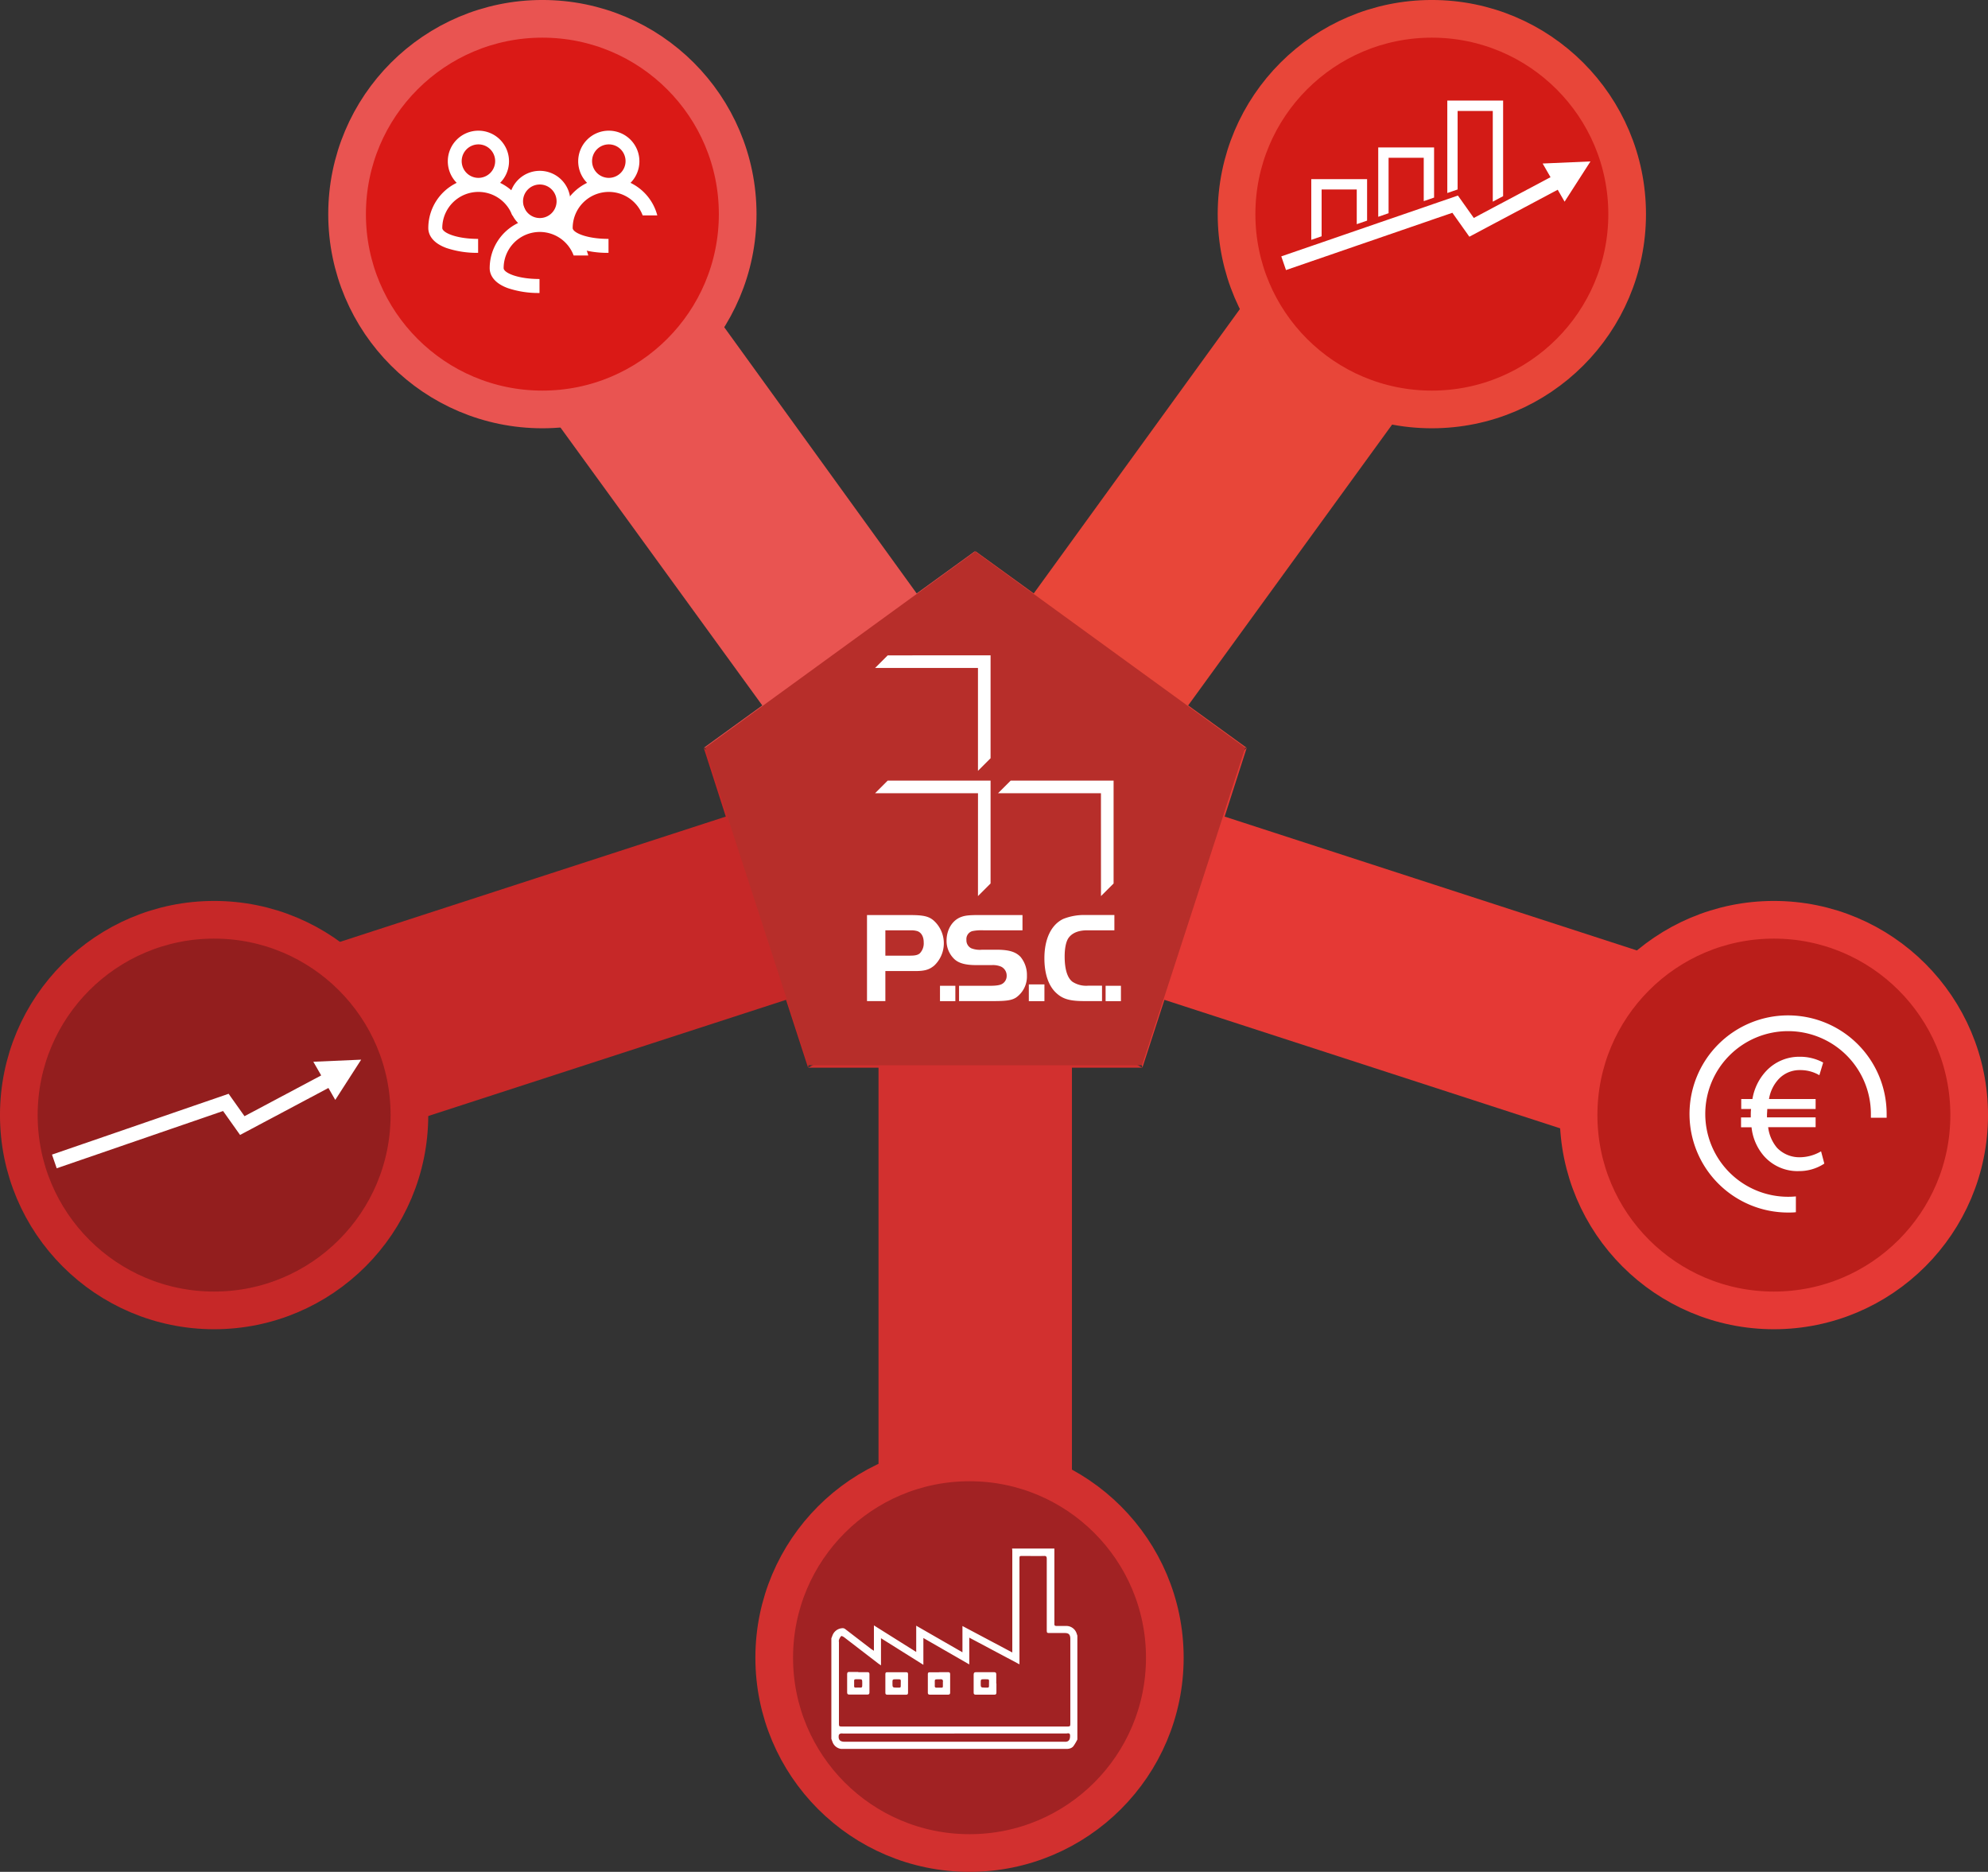 <svg xmlns="http://www.w3.org/2000/svg" xmlns:xlink="http://www.w3.org/1999/xlink" viewBox="0 0 649.64 611.65"><rect x="0" y="0" width="649.64" height="611.65" fill="#333333" stroke="none"/><defs><style>.cls-1,.cls-14,.cls-17,.cls-20,.cls-23,.cls-26{fill:none;}.cls-2{clip-path:url(#clip-path);}.cls-3{fill:#d2302f;}.cls-4{clip-path:url(#clip-path-2);}.cls-5{fill:#e53935;}.cls-6{clip-path:url(#clip-path-3);}.cls-7{fill:#e84639;}.cls-8{clip-path:url(#clip-path-4);}.cls-9{fill:#e95451;}.cls-10{clip-path:url(#clip-path-5);}.cls-11{fill:#c62828;}.cls-12{clip-path:url(#clip-path-6);}.cls-13{fill:#da1916;}.cls-14{stroke:#e95451;}.cls-14,.cls-17,.cls-20,.cls-23,.cls-26{stroke-miterlimit:8;stroke-width:12.31px;}.cls-15{clip-path:url(#clip-path-7);}.cls-16{fill:#ba1e1a;}.cls-17{stroke:#e53935;}.cls-18{clip-path:url(#clip-path-8);}.cls-19{fill:#a12223;}.cls-20{stroke:#d2302f;}.cls-21{clip-path:url(#clip-path-9);}.cls-22{fill:#931e1e;}.cls-23{stroke:#c62828;}.cls-24{clip-path:url(#clip-path-10);}.cls-25{fill:#d31b16;}.cls-26{stroke:#e84639;}.cls-27{clip-path:url(#clip-path-11);}.cls-28{fill:#b72e2a;}.cls-29{clip-path:url(#clip-path-12);}.cls-30{fill:#fff;}.cls-31{clip-path:url(#clip-path-13);}.cls-32{clip-path:url(#clip-path-14);}.cls-33{clip-path:url(#clip-path-15);}.cls-34{clip-path:url(#clip-path-16);}.cls-35{clip-path:url(#clip-path-17);}</style><clipPath id="clip-path" transform="translate(-0.88 -0.88)"><rect class="cls-1" x="264.07" y="318.67" width="110.99" height="212.18"/></clipPath><clipPath id="clip-path-2" transform="translate(-0.88 -0.88)"><rect class="cls-1" x="361.38" y="244.37" width="212.18" height="139.82"/></clipPath><clipPath id="clip-path-3" transform="translate(-0.88 -0.88)"><rect class="cls-1" x="318.68" y="47.81" width="177.25" height="198.32"/></clipPath><clipPath id="clip-path-4" transform="translate(-0.88 -0.88)"><rect class="cls-1" x="143.19" y="47.81" width="177.25" height="198.32"/></clipPath><clipPath id="clip-path-5" transform="translate(-0.88 -0.88)"><rect class="cls-1" x="65.57" y="244.37" width="212.18" height="139.82"/></clipPath><clipPath id="clip-path-6" transform="translate(-0.88 -0.88)"><rect class="cls-1" x="107.27" width="141.7" height="141.7"/></clipPath><clipPath id="clip-path-7" transform="translate(-0.88 -0.88)"><rect class="cls-1" x="509.7" y="294.4" width="141.7" height="141.7"/></clipPath><clipPath id="clip-path-8" transform="translate(-0.88 -0.88)"><rect class="cls-1" x="246.85" y="471.7" width="141.7" height="141.7"/></clipPath><clipPath id="clip-path-9" transform="translate(-0.88 -0.88)"><rect class="cls-1" y="294.4" width="141.7" height="141.7"/></clipPath><clipPath id="clip-path-10" transform="translate(-0.88 -0.88)"><rect class="cls-1" x="397.93" width="141.7" height="141.7"/></clipPath><clipPath id="clip-path-11" transform="translate(-0.88 -0.88)"><rect class="cls-1" x="230.41" y="180.2" width="178.29" height="169.65"/></clipPath><clipPath id="clip-path-12" transform="translate(-0.88 -0.88)"><rect class="cls-1" x="140.84" y="43.5" width="74.83" height="53.11"/></clipPath><clipPath id="clip-path-13" transform="translate(-0.88 -0.88)"><rect class="cls-1" x="419.58" y="33.74" width="101.03" height="55.38"/></clipPath><clipPath id="clip-path-14" transform="translate(-0.88 -0.88)"><rect class="cls-1" x="553.04" y="332.68" width="64.42" height="64.42"/></clipPath><clipPath id="clip-path-15" transform="translate(-0.88 -0.88)"><rect class="cls-1" x="272.55" y="506.88" width="80.39" height="65.48"/></clipPath><clipPath id="clip-path-16" transform="translate(-0.88 -0.88)"><rect class="cls-1" x="17.87" y="347.14" width="101.03" height="35.5"/></clipPath><clipPath id="clip-path-17" transform="translate(-0.88 -0.88)"><rect class="cls-1" x="284.21" y="215.02" width="82.97" height="113"/></clipPath></defs><g id="Livello_2" data-name="Livello 2"><g id="Livello_2-2" data-name="Livello 2"><g class="cls-2"><polygon class="cls-3" points="318.68 318.67 264.07 348.89 287.08 348.89 287.08 529.09 350.29 529.09 350.29 348.89 373.3 348.89 318.68 318.67"/></g><g class="cls-4"><polygon class="cls-5" points="361.38 287.06 373.3 348.89 380.51 326.71 552.12 382.43 571.8 322.55 400.19 266.83 407.4 244.37 361.38 287.06"/></g><g class="cls-6"><polygon class="cls-7" points="345.02 236.61 407.4 244.37 388.27 230.51 494.17 84.68 443.72 47.81 337.81 193.91 318.68 180.05 345.02 236.61"/></g><g class="cls-8"><polygon class="cls-9" points="292.35 236.61 318.68 180.05 299.55 193.91 193.93 47.81 143.19 84.68 249.1 230.51 229.97 244.37 292.35 236.61"/></g><g class="cls-10"><polygon class="cls-11" points="275.99 287.06 229.97 244.37 237.18 266.83 65.57 322.55 85.25 382.43 256.86 326.71 264.07 348.89 275.99 287.06"/></g><g class="cls-12"><circle class="cls-13" cx="177.24" cy="69.97" r="63.82"/><circle class="cls-14" cx="177.24" cy="69.97" r="63.82"/></g><g class="cls-15"><circle class="cls-16" cx="579.67" cy="364.37" r="63.82"/><circle class="cls-17" cx="579.67" cy="364.37" r="63.82"/></g><g class="cls-18"><circle class="cls-19" cx="316.82" cy="541.68" r="63.82"/><circle class="cls-20" cx="316.82" cy="541.68" r="63.82"/></g><g class="cls-21"><circle class="cls-22" cx="69.97" cy="364.37" r="63.82"/><circle class="cls-23" cx="69.97" cy="364.37" r="63.82"/></g><g class="cls-24"><circle class="cls-25" cx="467.9" cy="69.97" r="63.82"/><circle class="cls-26" cx="467.9" cy="69.97" r="63.82"/></g><g class="cls-27"><polygon class="cls-28" points="318.67 180.19 406.94 244.32 373.22 348.09 264.12 348.09 230.41 244.32 318.67 180.19"/></g><g class="cls-29"><path class="cls-30" d="M164.31,60.63a10,10,0,1,0-14.19,0,16.41,16.41,0,0,0-9.28,14.76c0,1.62.77,4.63,5.9,6.52a31.46,31.46,0,0,0,10.38,1.59V78.94c-7.26,0-11.71-2.08-11.71-3.55a11.81,11.81,0,0,1,22.87-4.13h4.78a16.44,16.44,0,0,0-8.75-10.63m-12.56-7.09A5.47,5.47,0,1,1,157.22,59a5.47,5.47,0,0,1-5.47-5.47" transform="translate(-0.88 -0.88)"/><path class="cls-30" d="M184.37,73.75a10,10,0,1,0-14.19,0A16.39,16.39,0,0,0,160.9,88.5c0,1.62.77,4.63,5.9,6.52a31.45,31.45,0,0,0,10.38,1.6V92.05c-7.26,0-11.72-2.07-11.72-3.55a11.81,11.81,0,0,1,22.88-4.13h4.78a16.43,16.43,0,0,0-8.75-10.62m-12.57-7.1a5.48,5.48,0,1,1,5.47,5.48,5.48,5.48,0,0,1-5.47-5.48" transform="translate(-0.88 -0.88)"/><path class="cls-30" d="M206.92,60.63a10,10,0,1,0-14.19,0,16.41,16.41,0,0,0-9.28,14.76c0,1.62.77,4.63,5.9,6.52a31.46,31.46,0,0,0,10.38,1.59V78.94c-7.26,0-11.71-2.08-11.71-3.55a11.81,11.81,0,0,1,22.87-4.13h4.78a16.44,16.44,0,0,0-8.75-10.63m-12.56-7.09A5.47,5.47,0,1,1,199.83,59a5.47,5.47,0,0,1-5.47-5.47" transform="translate(-0.88 -0.88)"/></g><g class="cls-31"><polygon class="cls-30" points="504.11 53.43 506.68 57.9 491.19 66.13 487.81 67.92 481.61 71.22 476.42 63.9 476.32 63.93 472.95 65.1 468.63 66.58 465.25 67.75 453.76 71.7 450.38 72.86 446.74 74.12 443.36 75.28 431.88 79.24 428.5 80.4 418.7 83.77 420.24 88.25 428.5 85.4 433.24 83.77 443.36 80.28 446.74 79.12 450.38 77.87 453.76 76.7 465.25 72.75 468.63 71.58 472.95 70.1 474.61 69.53 476.32 71.94 480.16 77.35 487.81 73.28 491.19 71.49 509.03 62 511.28 65.9 519.73 52.75 504.11 53.43"/><polygon class="cls-30" points="431.88 61.92 443.36 61.92 443.36 73.25 446.74 72.09 446.74 58.54 428.5 58.54 428.5 78.37 431.88 77.21 431.88 61.92"/><polygon class="cls-30" points="453.76 51.56 465.25 51.56 465.25 65.72 468.63 64.56 468.63 48.18 450.38 48.18 450.38 70.84 453.76 69.67 453.76 51.56"/><polygon class="cls-30" points="472.95 32.87 472.95 63.07 476.32 61.91 476.32 36.25 487.81 36.25 487.81 65.9 491.19 64.1 491.19 32.87 472.95 32.87"/></g><g class="cls-32"><path class="cls-30" d="M585.25,391.94a27.06,27.06,0,1,1,27-27.05c0,.41,0,.81,0,1.22h5.15c0-.41,0-.81,0-1.22a32.21,32.21,0,1,0-32.2,32.2c.85,0,1.7,0,2.54-.11v-5.16c-.84.08-1.69.12-2.54.12" transform="translate(-0.88 -0.88)"/><path class="cls-30" d="M596.73,381a14.79,14.79,0,0,1-8.16,2.3,14.36,14.36,0,0,1-11.13-4.87A16.88,16.88,0,0,1,573.5,369h-3.4v-2.68h3.13v-.82c0-.88,0-1.7.1-2.47H570.1v-2.74h3.62a17.39,17.39,0,0,1,4.49-9.26,14.48,14.48,0,0,1,10.85-4.55,15.61,15.61,0,0,1,7.29,1.76l-1.1,3.61a12.64,12.64,0,0,0-6.14-1.53,9.57,9.57,0,0,0-7.23,3,13,13,0,0,0-3.29,7h15.29V363H578.1c-.05.71-.11,1.54-.11,2.3v1h15.89V369h-15.5a13.1,13.1,0,0,0,3,7.18,10.41,10.41,0,0,0,7.72,3.18,14.23,14.23,0,0,0,6.69-1.81Z" transform="translate(-0.88 -0.88)"/><path class="cls-30" d="M588.57,383.56a14.65,14.65,0,0,1-11.32-5,17,17,0,0,1-4-9.33h-3.43v-3.21H573v-.56c0-.77,0-1.49.1-2.21h-3.22V360h3.66a17.57,17.57,0,0,1,4.52-9.18,14.78,14.78,0,0,1,11-4.63,15.79,15.79,0,0,1,7.41,1.79l.19.1-1.25,4.14-.29-.17a12.22,12.22,0,0,0-6-1.5,9.34,9.34,0,0,0-7,2.93,12.49,12.49,0,0,0-3.16,6.52h15.23v3.26h-15.8c0,.67-.09,1.37-.09,2v.73h15.89v3.21H578.68a12.82,12.82,0,0,0,2.9,6.74,10.12,10.12,0,0,0,7.54,3.09,13.91,13.91,0,0,0,6.55-1.77l.3-.17,1.06,4-.15.11a14.91,14.91,0,0,1-8.31,2.35m-18.21-14.83h3.37l0,.23a16.48,16.48,0,0,0,3.88,9.28A14.12,14.12,0,0,0,588.57,383a14.53,14.53,0,0,0,7.86-2.15l-.79-2.95a14.44,14.44,0,0,1-6.52,1.68,10.58,10.58,0,0,1-7.92-3.26,13.39,13.39,0,0,1-3.08-7.32l0-.3h15.54v-2.16H577.73v-1.25c0-.76,0-1.57.11-2.32l0-.24h15.76v-2.22H578.28l.06-.31a13.1,13.1,0,0,1,3.36-7.09,9.79,9.79,0,0,1,7.42-3.09,13,13,0,0,1,6,1.41l.94-3.1a15.43,15.43,0,0,0-7-1.62,14.27,14.27,0,0,0-10.66,4.46,17,17,0,0,0-4.42,9.13l0,.21h-3.58v2.22h3.26l0,.28c-.05.8-.1,1.59-.1,2.45v1.08h-3.13Z" transform="translate(-0.88 -0.88)"/></g><g class="cls-33"><path class="cls-30" d="M272.55,536.24l.33-.86a3.66,3.66,0,0,1,3.48-2.47,1.45,1.45,0,0,1,.76.32l8.34,6.41c.26.19.54.36,1,.65V532l13.82,8.68v-8.58l15.11,8.69v-8.59l16.29,8.65V507.66c0-.26-.05-.52-.07-.78h13.82a.42.42,0,0,0,0,.15q0,12.29,0,24.55c0,.53.28.6.7.6,1.07,0,2.14,0,3.21,0a3.55,3.55,0,0,1,3.37,2.47l.33,1v33.44a16.62,16.62,0,0,1-1.4,2.39c-.74.89-1.87.91-3,.91H276.92c-.27,0-.53,0-.79,0A3.48,3.48,0,0,1,272.9,570c-.13-.31-.23-.62-.35-.94ZM334,544.71,317.62,536v8.75l-15-8.63v8.76l-13.85-8.69v8.87c-.46-.31-.74-.49-1-.69q-5.5-4.23-11-8.46c-.3-.23-.92-.53-1-.42a3.53,3.53,0,0,0-.74,1.28,1.79,1.79,0,0,0,0,.7v26.37c0,1.2,0,1.2,1.21,1.2h73.16c1.24,0,1.24,0,1.24-1.25q0-13.14,0-26.29c0-.42,0-.84,0-1.26-.06-1.28-.53-1.74-1.8-1.75H344c-1,0-1.06,0-1.06-1.08q0-11.58,0-23.15c0-.7-.17-1-.92-.95-2.32.05-4.65,0-7,0-1,0-1,0-1,1.08v34.31Zm-21.3,22.63H276.4a2.46,2.46,0,0,0-.86,0c-.23.08-.53.33-.56.54-.22,1.47.4,2.14,1.9,2.14h71.75a5.09,5.09,0,0,0,.55,0c1-.08,1.4-.76,1.38-2,0-1.06-.81-.7-1.32-.7q-18.24,0-36.5,0" transform="translate(-0.88 -0.88)"/><path class="cls-30" d="M297.61,551c0,1,0,2,0,3,0,.48-.17.65-.64.65q-3.06,0-6.11,0c-.47,0-.66-.16-.66-.64,0-2,0-4.07,0-6.11,0-.44.17-.6.61-.6,2.06,0,4.13,0,6.19,0,.51,0,.62.23.61.67,0,1,0,2,0,3.06m-2.38,0c0-1.45.24-1.43-1.27-1.43s-1.44,0-1.44,1.29,0,1.45,1.27,1.44c1.61,0,1.43.19,1.44-1.3" transform="translate(-0.88 -0.88)"/><path class="cls-30" d="M326.49,551c0,1,0,1.93,0,2.9,0,.53-.15.75-.71.74-2,0-4,0-6,0-.54,0-.74-.18-.73-.72,0-1.93,0-3.87,0-5.8,0-.64.24-.85.88-.84,1.91,0,3.82,0,5.72,0,.65,0,.81.23.79.82,0,1,0,1.93,0,2.9m-2.37,0c0-1.45.24-1.4-1.28-1.41s-1.42,0-1.43,1.31,0,1.43,1.28,1.42c1.63,0,1.4.19,1.43-1.32" transform="translate(-0.88 -0.88)"/><path class="cls-30" d="M281.35,547.28c1,0,2,0,3,0,.47,0,.66.17.65.64q0,3,0,6c0,.52-.22.68-.71.68q-2.94,0-5.88,0c-.5,0-.7-.19-.7-.69,0-2,0-4,0-6,0-.55.22-.72.75-.7,1,0,1.93,0,2.9,0M280,551c0,1.48-.19,1.32,1.27,1.32s1.37.17,1.38-1.38c0-1.35,0-1.35-1.29-1.35-1.61,0-1.34-.08-1.36,1.41" transform="translate(-0.88 -0.88)"/><path class="cls-30" d="M307.72,547.28c1,0,1.94,0,2.9,0,.53,0,.76.16.75.71,0,2,0,4,0,5.95,0,.51-.21.69-.7.69q-2.94,0-5.88,0c-.5,0-.71-.17-.71-.68,0-2,0-4,0-6,0-.47.2-.64.66-.63,1,0,2,0,3,0M309,551a3.68,3.68,0,0,1,0-.47c.11-.73-.2-1-.91-.93-2.06.06-1.7-.2-1.74,1.77,0,.11,0,.21,0,.31-.06.53.21.71.69.67.21,0,.42,0,.63,0,1.54,0,1.3.17,1.33-1.34" transform="translate(-0.88 -0.88)"/></g><g class="cls-34"><polygon class="cls-30" points="118 346.26 102.39 346.94 104.96 351.41 89.48 359.64 86.1 361.44 79.9 364.73 74.71 357.41 74.61 357.44 71.23 358.61 66.92 360.09 63.54 361.25 52.05 365.21 48.67 366.37 45.03 367.63 41.65 368.79 30.16 372.75 26.78 373.91 16.99 377.28 18.53 381.75 26.78 378.91 31.53 377.28 41.65 373.79 45.03 372.63 48.67 371.38 52.05 370.21 63.54 366.26 66.92 365.1 71.23 363.61 72.9 363.04 74.61 365.45 78.45 370.86 86.1 366.79 89.48 365 107.32 355.51 109.56 359.41 118.02 346.26 118 346.26"/></g><g class="cls-35"><path class="cls-30" d="M290.2,328h-6V299.89h14.05c4.93,0,6.66.5,8.52,2.57a10,10,0,0,1-.59,13.92c-1.65,1.39-3.17,1.81-6.37,1.81H290.2Zm8.14-14.85c1.6,0,2.53-.21,3.16-.8a4.7,4.7,0,0,0,1.23-3.54c0-1.86-.76-3.21-2.07-3.67a6.93,6.93,0,0,0-2.19-.26H290.2v8.27Z" transform="translate(-0.88 -0.88)"/><path class="cls-30" d="M314.28,323h10c2.23,0,3.46-.21,4.17-.67a3,3,0,0,0,1.39-2.58,3.23,3.23,0,0,0-1.81-3,6.74,6.74,0,0,0-3-.51h-5.18c-3.38,0-5.57-.59-7-1.86a8.18,8.18,0,0,1-2.65-6.15c0-3.63,1.94-6.75,4.89-7.76,1.27-.47,2.74-.59,6-.59h13.92v5H322.34a14.66,14.66,0,0,0-3.75.26,2.7,2.7,0,0,0-1.9,2.87,2.88,2.88,0,0,0,1.6,2.74,7.72,7.72,0,0,0,3.54.46h4.52c4.13,0,6.37.64,8,2.32a9.26,9.26,0,0,1,2.11,6.16,8.38,8.38,0,0,1-3.58,7.17c-1.4.89-3.17,1.14-7.34,1.14H314.28Z" transform="translate(-0.88 -0.88)"/><rect class="cls-30" x="336.2" y="321.66" width="5.1" height="5.48"/><path class="cls-30" d="M361,328h-5.75c-4.85,0-7.17-.68-9.36-2.79-2.41-2.31-3.72-6.2-3.72-11.21,0-6.33,2.24-11,6.21-12.87a18.39,18.39,0,0,1,7.12-1.26h9.54v5h-8.82c-2.78,0-4.77.76-6,2.28-.93,1.14-1.43,3.38-1.43,6.29,0,4.13.88,7,2.57,8.26a8.23,8.23,0,0,0,5.06,1.27H361Z" transform="translate(-0.88 -0.88)"/><polygon class="cls-30" points="290.09 214.15 323.7 214.14 323.7 247.76 319.58 251.88 319.58 218.26 285.97 218.26 290.09 214.15"/><polygon class="cls-30" points="290.09 255.07 323.7 255.07 323.7 288.69 319.58 292.81 319.59 259.19 285.97 259.19 290.09 255.07"/><polygon class="cls-30" points="330.28 255.07 363.9 255.07 363.9 288.69 359.78 292.81 359.77 259.19 326.15 259.19 330.28 255.07"/><rect class="cls-30" x="307.17" y="322.12" width="5.02" height="5.02"/><rect class="cls-30" x="361.29" y="322.12" width="5.02" height="5.02"/></g></g></g></svg>
